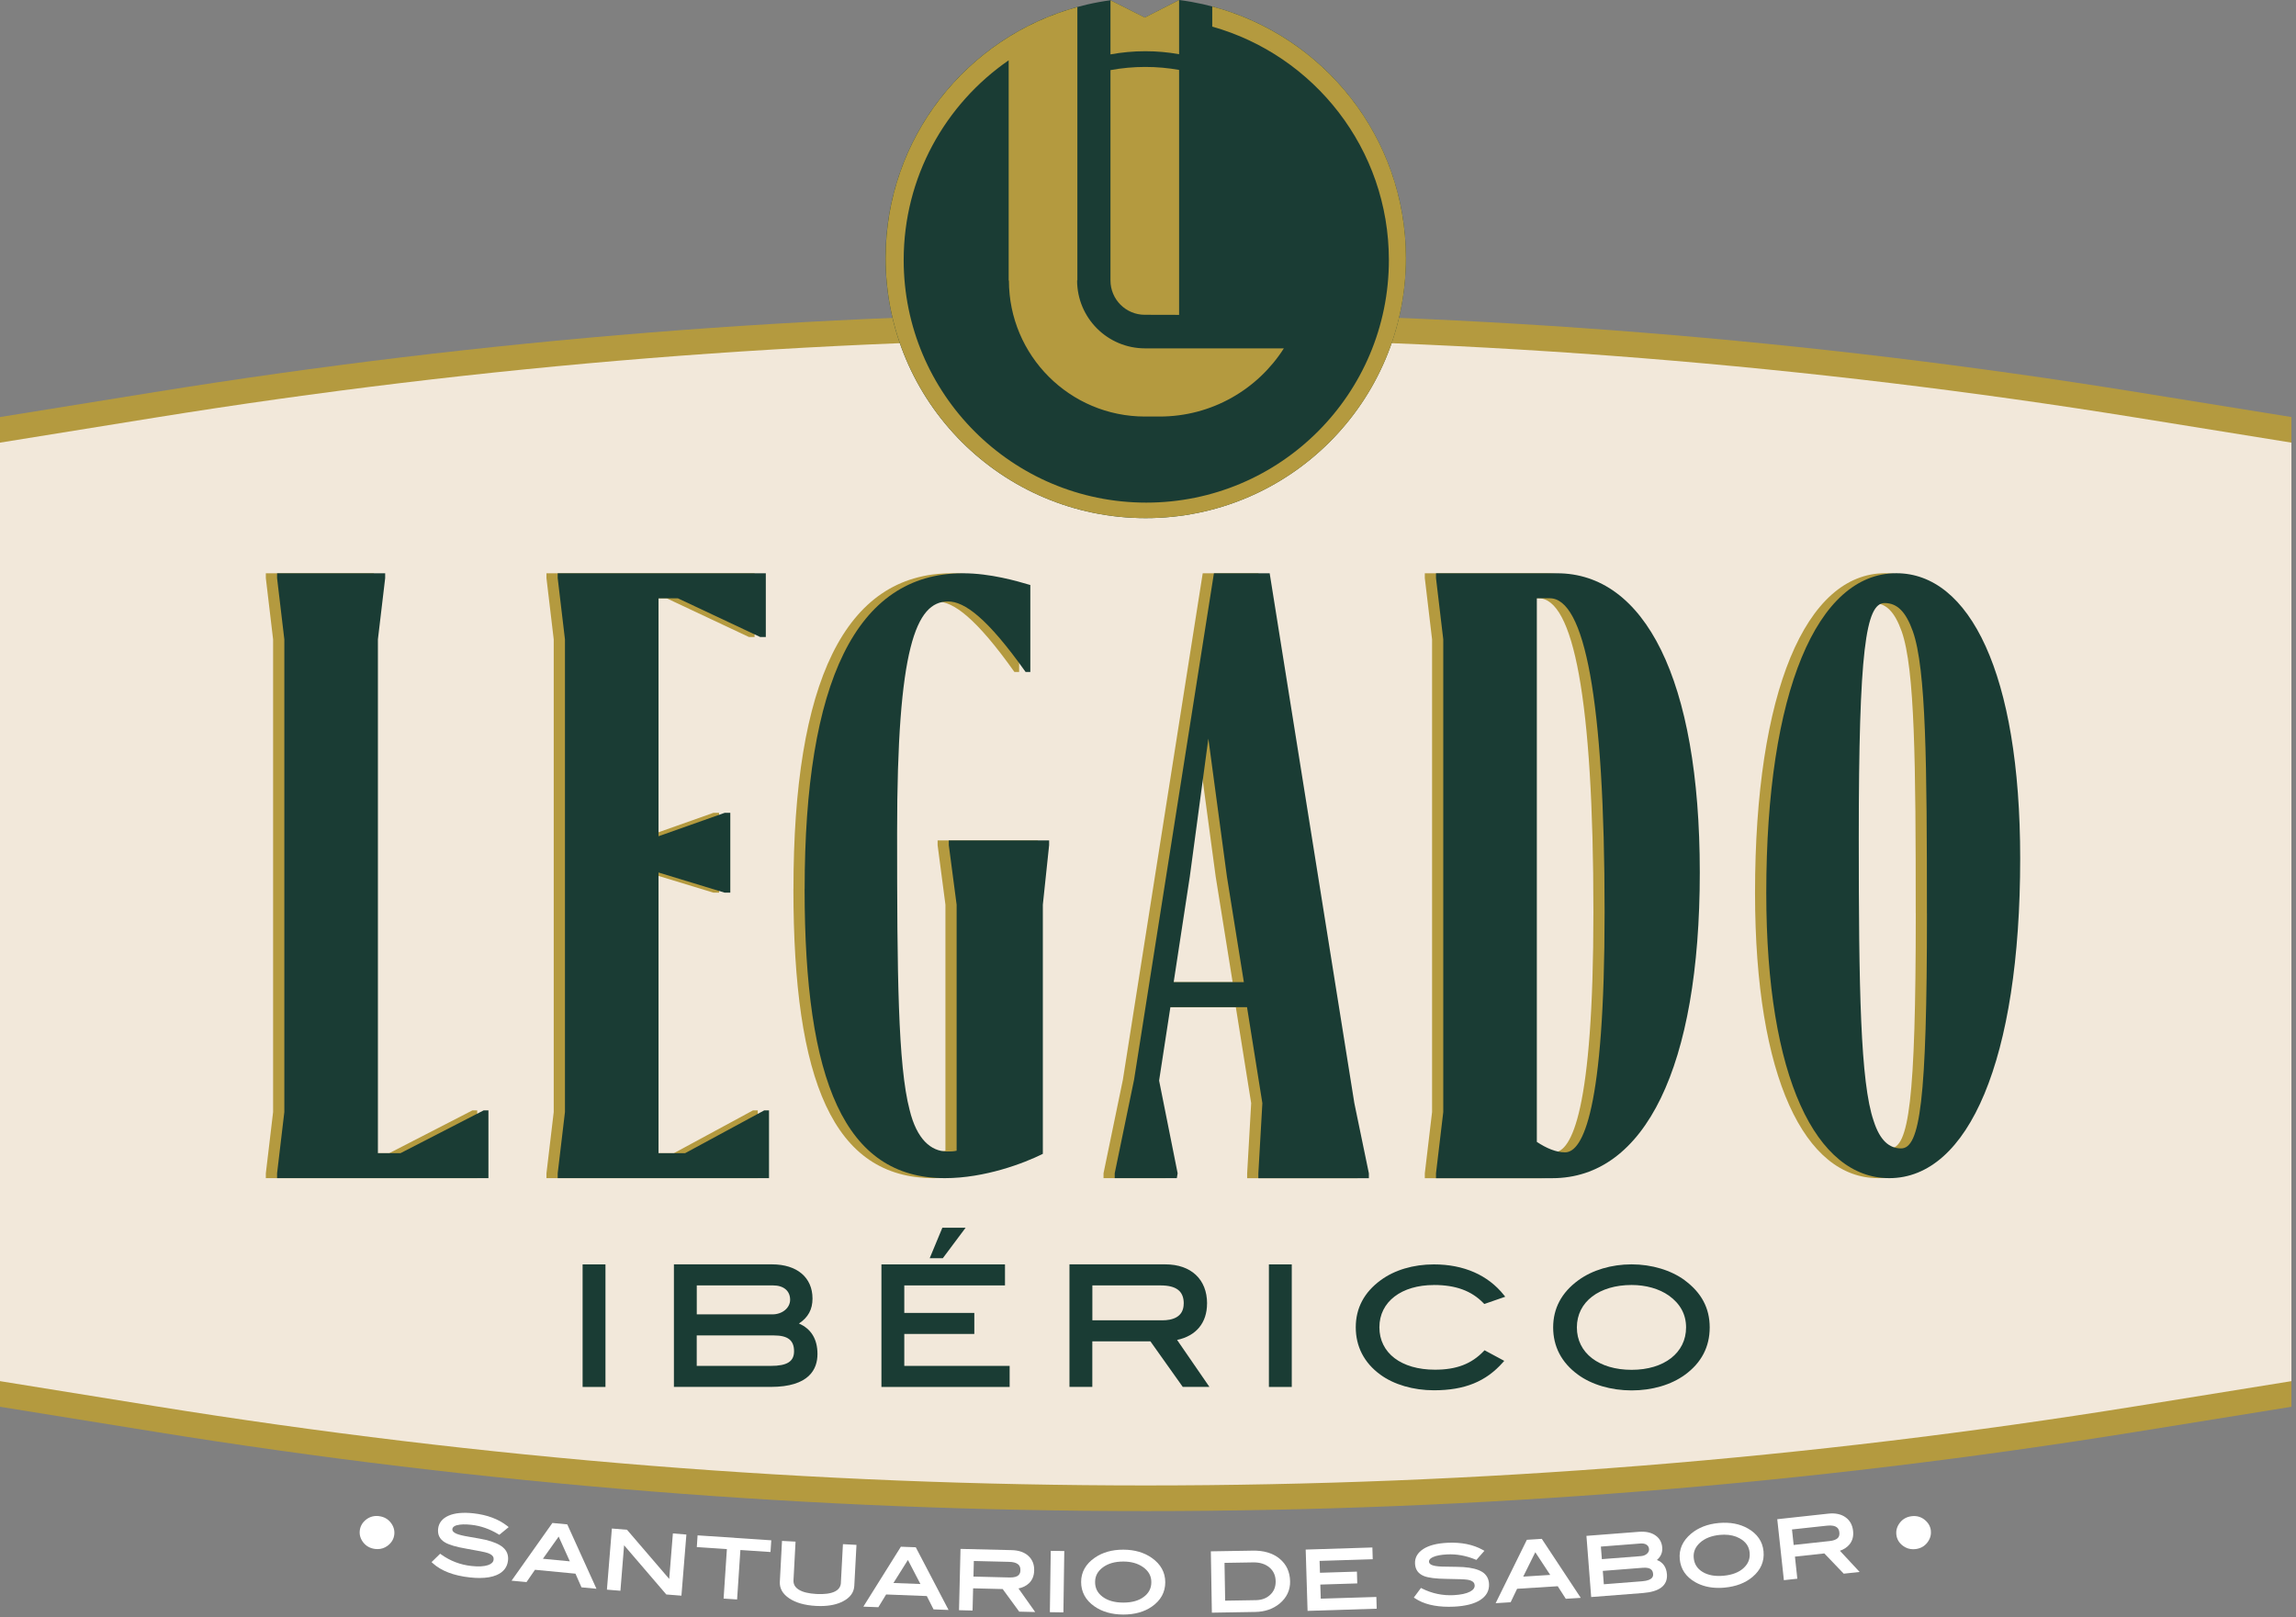 <svg xmlns="http://www.w3.org/2000/svg" width="450" height="317" viewBox="0 0 450 317" fill="none"><rect x="0" y="0" width="450" height="317" fill="#808080" stroke="none"/><g clip-path="url(#clip0_1122_72938)"><path d="M449.109 266.859L418.787 271.75C290.131 292.492 158.987 292.492 30.322 271.75L0 266.859V81.754L30.314 76.864C158.979 56.122 290.131 56.122 418.787 76.864L449.101 81.754V266.868L449.109 266.859Z" fill="#B49A3F"></path><path d="M449.109 275.769L418.787 280.66C290.131 301.402 158.987 301.402 30.322 280.66L0 275.769V90.656L30.314 85.765C158.979 65.023 290.131 65.023 418.787 85.765L449.101 90.656V275.769H449.109Z" fill="#B49A3F"></path><path d="M449.109 270.745L418.787 275.635C290.131 296.378 158.987 296.378 30.322 275.635L0 270.745V86.77L30.314 81.88C158.979 61.138 290.131 61.138 418.787 81.88L449.101 86.77V270.745H449.109Z" fill="#F2E8DA"></path><path d="M189.25 240.674H184.695L182.216 246.645H184.787L189.25 240.674Z" fill="#1A3C34"></path><path d="M118.667 247.859H114.187V271.884H118.667V247.859Z" fill="#1A3C34"></path><path d="M156.584 259.449C158.401 258.251 159.246 256.677 159.246 254.558C159.246 250.422 156.207 247.851 151.308 247.851H132.082V271.876H151.048C158.627 271.876 160.218 268.367 160.218 265.428C160.218 262.488 158.962 260.479 156.584 259.449ZM136.562 261.785H151.693C154.415 261.785 155.629 262.74 155.629 264.883C155.629 266.893 154.264 267.756 151.074 267.756H136.553V261.785H136.562ZM136.562 257.657V251.979H151.534C153.586 251.979 154.859 253.051 154.859 254.784C154.859 256.392 153.326 257.657 151.375 257.657H136.562Z" fill="#1A3C34"></path><path d="M177.234 261.492H190.959V257.372H177.234V251.979H196.971V247.859H172.754V271.884H197.884V267.756H177.234V261.492Z" fill="#1A3C34"></path><path d="M236.58 255.53C236.58 250.79 233.439 247.851 228.381 247.851H209.607V271.876H214.087V262.949H225.476L231.815 271.876H237.04L230.701 262.664C234.444 261.877 236.571 259.298 236.571 255.53H236.58ZM231.999 255.53C231.999 258.251 229.713 258.821 227.804 258.821H214.096V251.979H227.452C230.559 251.979 232.007 253.11 232.007 255.53H231.999Z" fill="#1A3C34"></path><path d="M253.177 247.859H248.697V271.884H253.177V247.859Z" fill="#1A3C34"></path><path d="M281.028 251.895C285.316 251.895 288.414 253.034 290.775 255.479L290.909 255.622L295.013 254.198L294.761 253.88C291.63 249.944 286.882 247.859 281.028 247.859C277 247.859 273.299 248.965 270.594 250.966C267.362 253.336 265.721 256.442 265.721 260.186C265.721 263.929 267.337 267.136 270.527 269.464C273.173 271.415 277.009 272.537 281.028 272.537C287.057 272.537 291.236 270.837 294.586 267.035L294.82 266.767L290.96 264.691L290.801 264.858C288.389 267.379 285.45 268.501 281.246 268.501C274.631 268.501 270.351 265.235 270.351 260.186C270.351 255.136 274.739 251.904 281.02 251.904L281.028 251.895Z" fill="#1A3C34"></path><path d="M330.225 250.991C327.529 248.998 323.727 247.851 319.783 247.851C315.839 247.851 312.079 248.965 309.315 250.991C306.058 253.378 304.408 256.476 304.408 260.211C304.408 263.945 306.041 267.111 309.248 269.455C311.928 271.432 315.763 272.562 319.783 272.562C323.802 272.562 327.529 271.474 330.25 269.489C333.466 267.144 335.09 264.021 335.09 260.211C335.09 256.401 333.449 253.394 330.217 250.999L330.225 250.991ZM330.459 260.211C330.459 265.185 326.172 268.526 319.791 268.526C313.41 268.526 309.056 265.26 309.056 260.211C309.056 255.161 313.469 251.895 319.791 251.895C322.588 251.895 325.184 252.632 327.085 253.972C329.321 255.572 330.459 257.665 330.459 260.211Z" fill="#1A3C34"></path><path d="M368.092 230.952C353.806 230.952 343.975 211.441 343.975 175.04C343.975 135.565 353.957 112.369 369.473 112.369C383.759 112.369 393.741 131.881 393.741 168.282C393.741 207.757 383.6 230.952 368.092 230.952ZM375.469 179.034C375.469 149.7 375.318 131.11 372.706 123.741C371.324 119.898 369.633 118.214 367.179 118.214C363.494 118.214 362.113 127.434 362.113 164.296C362.113 193.63 362.423 212.22 365.035 219.748C366.266 223.592 368.108 225.124 370.411 225.124C374.096 225.124 375.477 215.904 375.477 179.042L375.469 179.034Z" fill="#B49A3F"></path><path d="M52.102 230.952V230.006L53.526 217.989V125.34L52.102 113.324V112.378H73.288V113.324L71.865 125.34V226.053H76.295L92.582 217.671H93.528V230.952H52.102Z" fill="#B49A3F"></path><path d="M279.253 230.952V230.006L280.676 217.989V125.34L279.253 113.324V112.378H302.968C320.042 112.378 330.953 132.927 330.953 171.037C330.953 209.146 320.201 230.961 302.022 230.961H279.253V230.952ZM299.015 117.276V223.843C300.916 225.107 302.809 225.894 304.55 225.894C308.026 225.894 312.296 217.671 312.296 178.783C312.296 136.888 308.344 117.276 301.544 117.276H299.015Z" fill="#B49A3F"></path><path d="M235.742 112.378H246.653L263.25 216.256L266.098 230.014V230.961H244.434V230.014L245.221 216.256L242.215 197.44H227.192L224.982 211.826L228.616 230.006L228.457 230.952H216.281V230.006L220.075 211.667L235.725 112.378H235.742ZM230.994 171.824L227.829 192.533H241.587L238.263 171.824L234.628 144.785L230.994 171.824Z" fill="#B49A3F"></path><path d="M107.102 230.952V230.006L108.526 217.989V125.34L107.102 113.324V112.378H147.892V124.872H146.786L130.658 117.285H126.865V163.927L139.828 159.339H140.933V174.989H139.828L126.865 171.037V226.053H132.082L147.573 217.671H148.52V230.952H107.094H107.102Z" fill="#B49A3F"></path><path d="M155.512 174.278C155.512 133.882 165.493 112.378 186.537 112.378C191.913 112.378 197.138 113.91 199.743 114.681V131.73H198.822C191.293 121.128 186.839 117.904 183.615 117.904C177.317 117.904 173.633 126.965 173.633 163.216C173.633 190.707 173.784 208.837 176.086 217.587C177.468 223.273 180.232 225.727 183.456 225.727C184.067 225.727 184.686 225.727 185.298 225.576V177.342L183.765 165.669V164.748H203.427V165.669L202.196 177.342V226.187C198.512 228.03 190.833 230.952 182.995 230.952C163.333 230.952 155.503 211.91 155.503 174.278H155.512Z" fill="#B49A3F"></path><path d="M370.294 230.952C356.008 230.952 346.177 211.441 346.177 175.04C346.177 135.565 356.159 112.369 371.676 112.369C385.961 112.369 395.943 131.881 395.943 168.282C395.943 207.757 385.802 230.952 370.294 230.952ZM377.663 179.034C377.663 149.7 377.512 131.11 374.899 123.741C373.518 119.898 371.826 118.214 369.373 118.214C365.688 118.214 364.306 127.434 364.306 164.296C364.306 193.63 364.616 212.22 367.229 219.748C368.46 223.592 370.302 225.124 372.605 225.124C376.29 225.124 377.671 215.904 377.671 179.042L377.663 179.034Z" fill="#1A3C34"></path><path d="M54.305 230.952V230.006L55.728 217.989V125.34L54.305 113.324V112.378H75.491V113.324L74.067 125.34V226.053H78.497L94.784 217.671H95.73V230.952H54.305Z" fill="#1A3C34"></path><path d="M281.447 230.952V230.006L282.87 217.989V125.34L281.447 113.324V112.378H305.162C322.236 112.378 333.147 132.927 333.147 171.037C333.147 209.146 322.395 230.961 304.215 230.961H281.447V230.952ZM301.209 117.276V223.843C303.11 225.107 305.003 225.894 306.744 225.894C310.219 225.894 314.49 217.671 314.49 178.783C314.49 136.888 310.538 117.276 303.738 117.276H301.209Z" fill="#1A3C34"></path><path d="M237.936 112.378H248.847L265.444 216.256L268.291 230.014V230.961H246.628V230.014L247.415 216.256L244.409 197.44H229.386L227.176 211.826L230.81 230.006L230.651 230.952H218.475V230.006L222.268 211.667L237.919 112.378H237.936ZM233.196 171.824L230.031 192.533H243.789L240.465 171.824L236.831 144.785L233.196 171.824Z" fill="#1A3C34"></path><path d="M109.305 230.952V230.006L110.728 217.989V125.34L109.305 113.324V112.378H150.094V124.872H148.988L132.86 117.285H129.067V163.927L142.03 159.339H143.135V174.989H142.03L129.067 171.037V226.053H134.284L149.776 217.671H150.722V230.952H109.296H109.305Z" fill="#1A3C34"></path><path d="M157.706 174.278C157.706 133.882 167.687 112.378 188.731 112.378C194.107 112.378 199.332 113.91 201.937 114.681V131.73H201.015C193.487 121.128 189.032 117.904 185.808 117.904C179.511 117.904 175.827 126.965 175.827 163.216C175.827 190.707 175.977 208.837 178.28 217.587C179.662 223.273 182.425 225.727 185.649 225.727C186.261 225.727 186.88 225.727 187.492 225.576V177.342L185.959 165.669V164.748H205.621V165.669L204.39 177.342V226.187C200.706 228.03 193.027 230.952 185.189 230.952C165.527 230.952 157.697 211.91 157.697 174.278H157.706Z" fill="#1A3C34"></path><path d="M231.095 0C256.166 3.207 275.543 24.628 275.543 50.578C275.543 78.74 252.716 101.567 224.555 101.567C196.393 101.567 173.566 78.74 173.566 50.578C173.566 24.762 192.751 3.425 217.646 0.05L224.37 3.442L231.095 0.008V0Z" fill="#1A3C34"></path><path d="M231.094 13.708V61.724L224.37 61.707C220.661 61.707 217.646 58.701 217.646 54.983V13.708V13.742C219.857 13.339 222.134 13.122 224.454 13.122C226.774 13.122 228.934 13.323 231.094 13.708Z" fill="#B49A3F"></path><path d="M237.593 1.273V5.217C257.564 10.844 272.21 29.208 272.21 50.98C272.21 77.241 250.924 98.528 224.663 98.528C198.403 98.528 177.116 77.241 177.116 50.98C177.116 34.735 185.264 20.399 197.691 11.824V54.983H197.741C197.741 69.713 209.682 81.654 224.412 81.654H227.276C237.509 81.654 246.503 76.328 251.627 68.289H224.421C217.068 68.289 211.106 62.327 211.106 54.975H211.156V1.373C189.501 7.26 173.574 27.056 173.574 50.578C173.574 78.74 196.401 101.567 224.563 101.567C252.724 101.567 275.552 78.74 275.552 50.578C275.552 26.922 259.44 7.034 237.601 1.273H237.593Z" fill="#B49A3F"></path><path d="M224.37 3.433L217.646 0.05V10.66C219.857 10.258 222.134 10.04 224.454 10.04C226.774 10.04 228.934 10.241 231.094 10.627V0L224.37 3.433Z" fill="#B49A3F"></path><path d="M74.31 297.207C73.372 297.089 72.543 297.299 71.831 297.826C71.069 298.396 70.626 299.124 70.517 300.004C70.408 300.891 70.659 301.703 71.254 302.432C71.823 303.119 72.577 303.521 73.498 303.638C73.665 303.655 73.824 303.671 73.984 303.671C74.712 303.671 75.374 303.454 75.96 303.018C76.722 302.449 77.166 301.72 77.274 300.849C77.383 299.978 77.132 299.158 76.537 298.421C75.977 297.734 75.231 297.332 74.31 297.215V297.207Z" fill="white"></path><path d="M89.559 298.99C90.221 298.806 91.167 298.772 92.373 298.906C94.207 299.107 95.99 299.727 97.682 300.757L97.866 300.866L99.7 299.359L99.407 299.124C97.698 297.784 95.471 296.947 92.775 296.654C90.765 296.436 89.14 296.587 87.943 297.106C86.695 297.65 85.992 298.521 85.866 299.694C85.741 300.849 86.184 301.745 87.198 302.348C88.01 302.834 89.417 303.252 91.485 303.604C93.729 303.989 95.119 304.266 95.605 304.442C96.71 304.835 96.786 305.363 96.744 305.731C96.685 306.225 96.334 306.577 95.647 306.811C94.86 307.079 93.763 307.13 92.373 306.979C90.212 306.744 88.228 305.982 86.478 304.726L86.268 304.576L84.585 306.217L84.819 306.435C86.461 307.934 88.914 308.88 92.105 309.223C92.775 309.298 93.403 309.332 93.989 309.332C95.337 309.332 96.459 309.139 97.347 308.754C98.678 308.176 99.424 307.222 99.566 305.907C99.683 304.869 99.356 304.006 98.594 303.345C97.883 302.725 96.727 302.223 95.17 301.854C94.634 301.728 93.503 301.519 91.82 301.234C90.706 301.05 89.902 300.849 89.433 300.64C88.604 300.271 88.646 299.869 88.663 299.735C88.68 299.61 88.722 299.216 89.567 298.973L89.559 298.99Z" fill="white"></path><path d="M108.266 298.546L100.261 309.86L103.192 310.136L104.85 307.724L112.788 308.486L113.969 311.166L116.9 311.442L111.18 298.823L108.266 298.546ZM111.683 306.066L106.407 305.564L109.497 301.218L111.683 306.066Z" fill="white"></path><path d="M131.161 309.516L122.887 299.878L119.923 299.635L118.951 311.618L121.598 311.836L122.318 302.918L130.591 312.564L133.556 312.799L134.527 300.816L131.881 300.598L131.161 309.516Z" fill="white"></path><path d="M136.57 303.278L142.465 303.671L141.821 313.368L144.467 313.544L145.111 303.847L151.015 304.241L151.166 301.946L136.721 300.975L136.57 303.278Z" fill="white"></path><path d="M164.815 310.262C164.773 311.04 164.38 311.61 163.618 311.987C162.806 312.389 161.608 312.548 160.051 312.472C158.493 312.388 157.312 312.104 156.542 311.61C155.813 311.149 155.478 310.546 155.52 309.767L155.922 302.206L153.268 302.063L152.841 310.086C152.774 311.367 153.393 312.464 154.7 313.335C155.998 314.197 157.756 314.691 159.925 314.809C160.218 314.825 160.511 314.834 160.796 314.834C162.579 314.834 164.078 314.515 165.242 313.896C166.632 313.176 167.369 312.154 167.436 310.864L167.863 302.842L165.209 302.7L164.807 310.262H164.815Z" fill="white"></path><path d="M176.564 303.202L169.211 314.951L172.151 315.06L173.675 312.564L181.647 312.874L182.97 315.487L185.909 315.596L179.486 303.311L176.555 303.202H176.564ZM180.399 310.513L175.107 310.312L177.945 305.798L180.399 310.521V310.513Z" fill="white"></path><path d="M201.635 310.404C202.314 309.776 202.665 308.922 202.69 307.875C202.724 306.686 202.339 305.715 201.543 304.994C200.764 304.283 199.684 303.906 198.311 303.872L188.254 303.629L187.961 315.646L190.615 315.713L190.724 311.359L196.519 311.501L199.76 315.931L202.891 316.006L199.617 311.384C200.438 311.216 201.116 310.881 201.627 310.404H201.635ZM190.866 305.999L197.775 306.167C198.562 306.183 199.14 306.343 199.508 306.627C199.852 306.895 200.011 307.28 199.994 307.816C199.977 308.444 199.768 309.265 197.884 309.232L190.791 309.056L190.866 305.999Z" fill="white"></path><path d="M205.939 304.012L205.765 316.036L208.419 316.074L208.593 304.05L205.939 304.012Z" fill="white"></path><path d="M225.761 305.405C224.262 304.341 222.386 303.788 220.175 303.78C220.158 303.78 220.142 303.78 220.125 303.78C217.956 303.78 216.08 304.308 214.565 305.363C212.798 306.585 211.893 308.185 211.893 310.111C211.893 312.07 212.764 313.678 214.498 314.892C215.997 315.947 217.897 316.492 220.133 316.5H220.183C222.377 316.5 224.253 315.981 225.744 314.951C227.486 313.745 228.382 312.137 228.382 310.169C228.382 308.243 227.511 306.644 225.761 305.405ZM224.178 313.033C223.19 313.778 221.842 314.155 220.183 314.155H220.142C218.45 314.155 217.085 313.762 216.089 313.008C215.101 312.263 214.623 311.317 214.632 310.111C214.632 308.947 215.134 308.017 216.147 307.255C217.169 306.493 218.509 306.108 220.142 306.108H220.175C221.682 306.108 222.947 306.46 223.952 307.146C225.099 307.925 225.66 308.913 225.652 310.153C225.652 311.35 225.166 312.288 224.178 313.033Z" fill="white"></path><path d="M250.782 305.538C249.459 304.458 247.667 303.914 245.439 303.973L237.316 304.107L237.517 316.131L246.034 315.989C247.926 315.956 249.534 315.395 250.815 314.331C252.197 313.167 252.884 311.71 252.85 309.993C252.817 308.134 252.121 306.635 250.782 305.547V305.538ZM248.805 307.272C249.609 307.959 250.003 308.846 250.02 309.985C250.036 311.057 249.693 311.919 248.973 312.606C248.244 313.301 247.323 313.653 246.159 313.678L240.122 313.778L239.996 306.367L245.64 306.275C246.913 306.259 248.001 306.585 248.797 307.272H248.805Z" fill="white"></path><path d="M258.862 313.385L258.77 310.622L266.014 310.395L265.947 308.084L258.703 308.31L258.628 305.982L269.045 305.656L268.978 303.353L255.906 303.763L256.275 315.78L269.824 315.353L269.757 313.05L258.862 313.385Z" fill="white"></path><path d="M290.466 308.126C289.662 307.624 288.439 307.314 286.84 307.197C286.295 307.163 285.182 307.13 283.431 307.113C282.301 307.113 281.472 307.037 280.978 306.903C280.099 306.669 280.082 306.267 280.074 306.133C280.074 306.007 280.048 305.614 280.852 305.237C281.472 304.952 282.402 304.768 283.624 304.709C285.466 304.617 287.334 304.952 289.159 305.706L289.36 305.79L290.935 304.006L290.608 303.822C288.715 302.767 286.379 302.298 283.674 302.432C281.648 302.532 280.074 302.934 278.977 303.638C277.829 304.375 277.277 305.346 277.335 306.527C277.394 307.691 277.972 308.503 279.069 308.947C279.948 309.298 281.397 309.483 283.498 309.508C285.768 309.533 287.183 309.591 287.694 309.684C288.849 309.901 289 310.412 289.025 310.772C289.05 311.266 288.749 311.677 288.113 312.012C287.376 312.397 286.295 312.623 284.905 312.698C282.736 312.807 280.66 312.372 278.725 311.4L278.499 311.283L277.101 313.167L277.369 313.343C279.018 314.432 281.221 314.976 283.934 314.976C284.277 314.976 284.637 314.967 284.997 314.951C287.216 314.842 288.933 314.406 290.097 313.661C291.32 312.882 291.906 311.819 291.839 310.504C291.789 309.457 291.328 308.662 290.482 308.126H290.466Z" fill="white"></path><path d="M299.258 301.837L293.137 314.272L296.076 314.088L297.341 311.45L305.304 310.948L306.887 313.41L309.818 313.226L302.181 301.661L299.258 301.846V301.837ZM303.822 308.729L298.538 309.064L300.908 304.282L303.83 308.729H303.822Z" fill="white"></path><path d="M324.74 305.807C325.51 305.145 325.862 304.333 325.787 303.361C325.703 302.323 325.242 301.511 324.405 300.95C323.593 300.405 322.521 300.179 321.198 300.28L310.931 301.075L311.861 313.067L321.993 312.28C323.601 312.154 324.815 311.794 325.594 311.199C326.415 310.58 326.792 309.7 326.708 308.603C326.599 307.205 325.937 306.259 324.732 305.798L324.74 305.807ZM314.34 310.563L314.139 307.942L321.96 307.331C323.693 307.188 323.953 307.959 323.995 308.545C324.02 308.855 324.095 309.801 321.834 309.977L314.331 310.563H314.34ZM313.762 303.177L321.499 302.574C322.018 302.532 322.429 302.616 322.73 302.825C323.015 303.018 323.166 303.294 323.199 303.663C323.224 303.998 323.099 304.291 322.814 304.559C322.504 304.844 322.111 305.003 321.608 305.045L313.954 305.639L313.762 303.177Z" fill="white"></path><path d="M342.576 299.627C340.977 298.714 339.059 298.354 336.857 298.555C334.671 298.756 332.846 299.468 331.422 300.665C329.781 302.055 329.036 303.73 329.22 305.647C329.404 307.599 330.434 309.114 332.277 310.161C333.574 310.898 335.107 311.275 336.832 311.275C337.225 311.275 337.627 311.258 338.038 311.216C340.24 311.007 342.074 310.312 343.472 309.131C345.097 307.766 345.826 306.075 345.641 304.115C345.465 302.197 344.427 300.69 342.568 299.618L342.576 299.627ZM341.739 307.381C340.818 308.227 339.503 308.729 337.837 308.888C336.154 309.047 334.764 308.796 333.692 308.143C332.637 307.498 332.076 306.602 331.958 305.405C331.849 304.249 332.251 303.269 333.189 302.415C334.136 301.553 335.45 301.042 337.083 300.883C337.368 300.858 337.653 300.841 337.921 300.841C339.068 300.841 340.081 301.075 340.935 301.544C342.158 302.214 342.803 303.135 342.92 304.375C343.029 305.564 342.643 306.543 341.731 307.381H341.739Z" fill="white"></path><path d="M362.481 302.758C363.067 302.047 363.31 301.159 363.193 300.112C363.067 298.932 362.557 298.019 361.677 297.408C360.815 296.805 359.684 296.57 358.328 296.721L348.329 297.809L349.627 309.759L352.265 309.474L351.796 305.145L357.557 304.517L361.359 308.486L364.474 308.151L360.614 303.998C361.401 303.721 362.029 303.303 362.481 302.758ZM360.153 301.536C359.843 301.821 359.316 302.013 358.604 302.089L351.545 302.859L351.218 299.819L358.085 299.074C360.103 298.865 360.43 299.735 360.505 300.414C360.555 300.899 360.446 301.268 360.153 301.544V301.536Z" fill="white"></path><path d="M378.433 300.02C378.325 299.149 377.881 298.421 377.119 297.843C376.407 297.315 375.586 297.106 374.657 297.223C373.719 297.34 372.965 297.751 372.413 298.437C371.818 299.174 371.567 299.995 371.676 300.866C371.784 301.754 372.228 302.482 372.99 303.043C373.577 303.479 374.246 303.696 374.975 303.696C375.134 303.696 375.293 303.688 375.461 303.663C376.382 303.546 377.135 303.144 377.688 302.457C378.283 301.72 378.534 300.899 378.425 300.029L378.433 300.02Z" fill="white"></path></g><defs><clipPath id="clip0_1122_72938"><rect width="449.109" height="316.5" fill="white"></rect></clipPath></defs></svg>